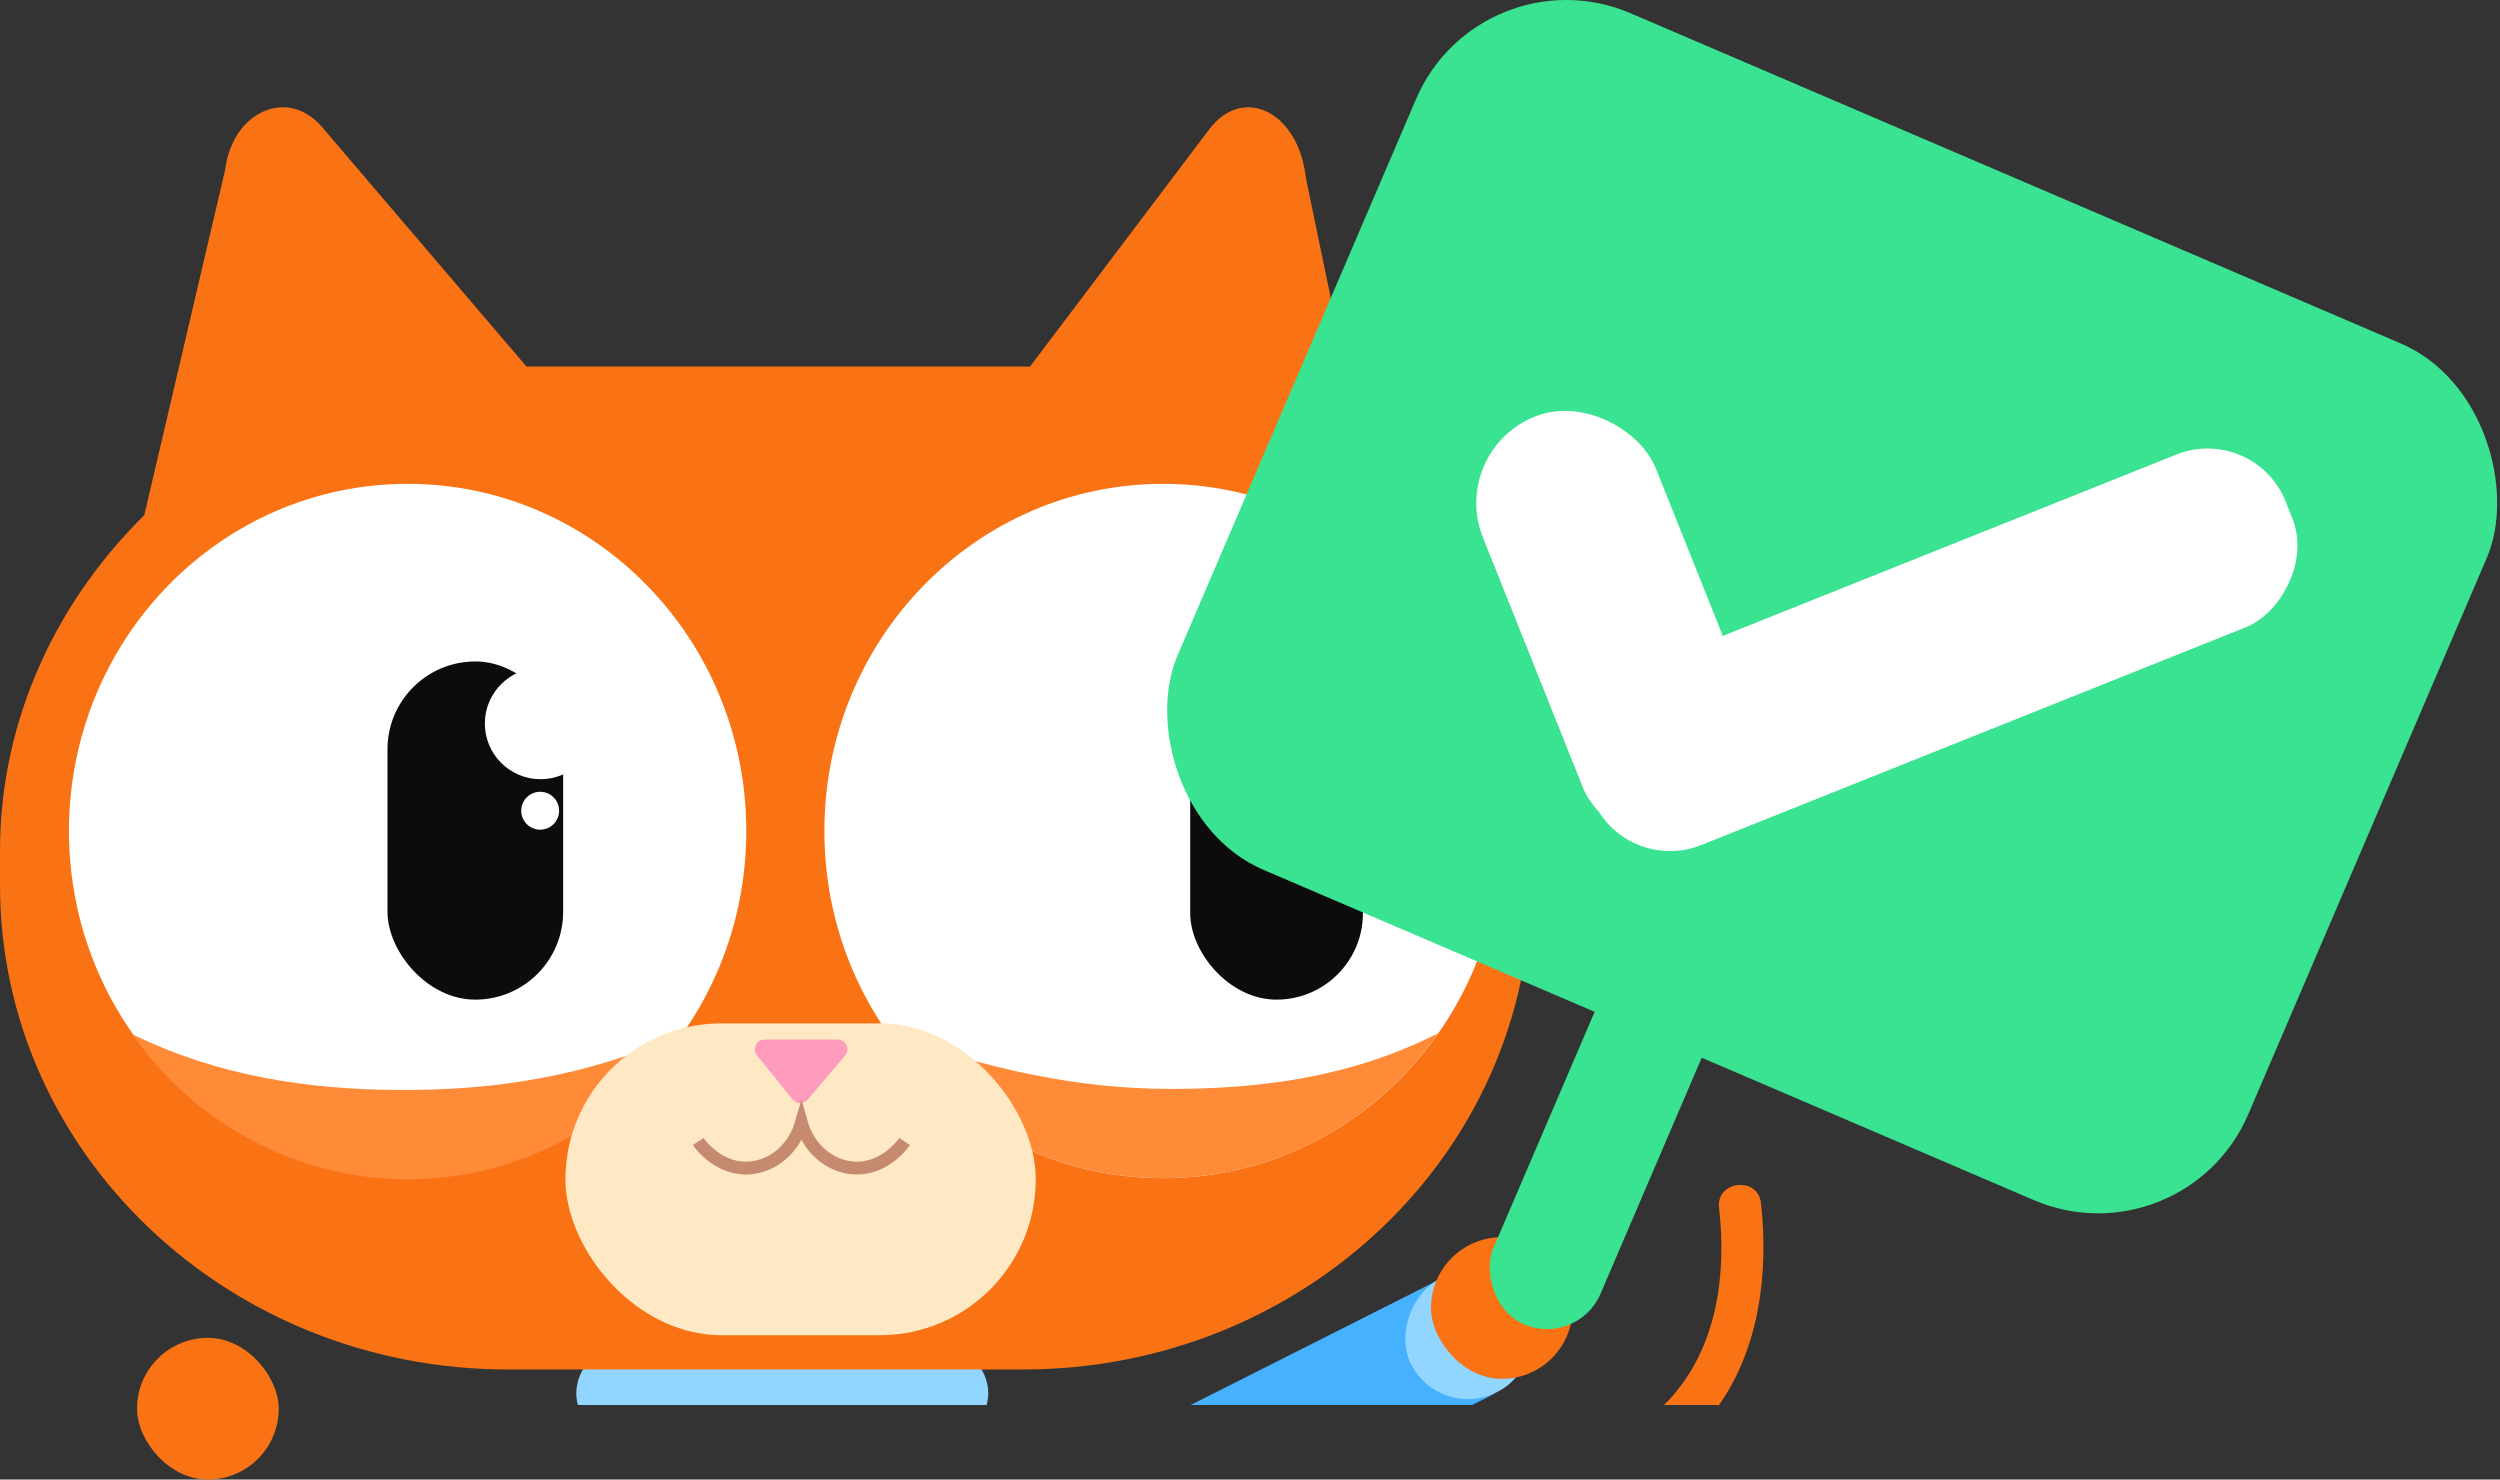 <?xml version="1.0" encoding="UTF-8"?>
<svg id="Layer_2" xmlns="http://www.w3.org/2000/svg" viewBox="0 0 535.675 317.023">
  <rect x="0" y="0" width="535.675" height="317.023" fill="#333333" stroke="none"/>
  <defs>
    <style>
      .cls-1 {
        fill: none;
        stroke: #c68a71;
        stroke-miterlimit: 10;
        stroke-width: 2.745px;
      }

      .cls-2 {
        fill: #ff8a38;
      }

      .cls-3 {
        fill: #0c0c0c;
      }

      .cls-4 {
        fill: #fff;
      }

      .cls-5 {
        fill: #ffe8c4;
      }

      .cls-6 {
        fill: #45b1ff;
      }

      .cls-7 {
        fill: #ff9cbd;
      }

      .cls-8 {
        fill: #92d6ff;
      }

      .cls-9 {
        fill: #39e391;
      }

      .cls-10 {
        fill: #f97315;
      }
    </style>
  </defs>
  <g id="Layer_3">
    <g>
      <path class="cls-6" d="M315.455,301.043l3.835-1.934c6.67-3.365,9.375-11.575,6.01-18.245h0c-3.364-6.67-11.575-9.375-18.245-6.01l-51.921,26.189h60.321Z"/>
      <rect class="cls-8" x="301.227" y="272.099" width="27.166" height="27.883" rx="13.583" ry="13.583" transform="translate(428.423 -123.858) rotate(63.233)"/>
      <rect class="cls-10" x="306.613" y="265.088" width="30.362" height="30.362" rx="15.181" ry="15.181"/>
      <rect class="cls-10" x="29.36" y="286.661" width="30.362" height="30.362" rx="15.181" ry="15.181"/>
      <path class="cls-8" d="M211.403,301.043c.215-.804.34-1.643.34-2.513,0-5.397-4.416-9.813-9.813-9.813h-68.633c-5.397,0-9.813,4.416-9.813,9.813h0c0,.869.126,1.709.34,2.513h87.578Z"/>
      <path class="cls-10" d="M219.213,293.437h-110.431C48.703,293.437,0,246.988,0,189.69c0,0,0-7.404,0-7.404,0-56.604,49.516-103.747,108.782-103.747h110.431c60.079,0,108.782,46.449,108.782,103.747v7.404c0,57.298-48.703,103.747-108.782,103.747Z"/>
      <path class="cls-10" d="M298.544,128.552l-18.732-90.409c-1.541-14.133-13.414-20.09-20.733-10.402l-50.119,66.344"/>
      <path class="cls-10" d="M29.51,116.395l18.732-79.997c1.541-12.506,13.414-17.776,20.733-9.204l50.119,58.704"/>
      <path class="cls-10" d="M356.522,301.043h11.614v.287c8.835-12.376,10.867-28.622,9.181-43.568-.65-5.769-9.625-4.786-8.973,1.005,1.639,14.529-.443,30.057-10.705,41.179-.354.383-.744.733-1.118,1.098Z"/>
      <ellipse class="cls-4" cx="249.209" cy="178.057" rx="72.565" ry="74.385"/>
      <ellipse class="cls-4" cx="87.34" cy="178.057" rx="72.565" ry="74.385"/>
      <rect class="cls-3" x="83.026" y="141.73" width="37.641" height="72.462" rx="18.82" ry="18.82"/>
      <circle class="cls-4" cx="115.823" cy="155.03" r="11.931"/>
      <circle class="cls-4" cx="115.743" cy="173.715" r="4.06"/>
      <rect class="cls-3" x="255.023" y="142.945" width="37.01" height="71.247" rx="18.505" ry="18.505"/>
      <circle class="cls-4" cx="286.205" cy="173.715" r="4.06"/>
      <circle class="cls-4" cx="287.271" cy="156.022" r="11.73"/>
      <path class="cls-2" d="M190.234,221.373c13.169,18.807,34.668,31.07,58.975,31.07s45.806-12.263,58.975-31.07h0c-18.35,9.359-37.67,11.952-57.377,11.952-19.707,0-39.276-4.191-60.573-11.952h0Z"/>
      <path class="cls-2" d="M28.365,221.615c13.169,18.807,34.668,31.07,58.975,31.07s45.806-12.263,58.975-31.07h0c-21.075,9.116-40.547,12.138-61.691,11.931-18.268-.179-37.687-2.815-56.259-11.931h0Z"/>
      <rect class="cls-5" x="121.156" y="219.277" width="100.774" height="66.816" rx="33.408" ry="33.408"/>
      <path class="cls-7" d="M162.199,226.14l7.64,9.432c.822,1.015,2.364,1.033,3.21.038l8.022-9.432c1.152-1.355.19-3.438-1.589-3.438h-15.662c-1.755,0-2.726,2.035-1.621,3.399Z"/>
      <path class="cls-1" d="M149.599,244.594c.199.296,4.369,6.27,11.216,5.648,5.03-.457,9.379-4.281,10.905-9.634,1.526,5.353,5.875,9.177,10.905,9.634,6.847.623,11.017-5.352,11.216-5.648"/>
      <g id="Sign">
        <g>
          <rect class="cls-9" x="267.775" y="30.148" width="249.606" height="199.685" rx="35" ry="35" transform="translate(82.983 -144.173) rotate(23.206)"/>
          <rect class="cls-4" x="327.025" y="85.771" width="39.897" height="97.525" rx="19.948" ry="19.948" transform="translate(-25.148 138.437) rotate(-21.794)"/>
          <rect class="cls-4" x="395.482" y="58.428" width="39.897" height="161.608" rx="17.998" ry="17.998" transform="translate(390.472 -298.198) rotate(68.206)"/>
        </g>
        <rect class="cls-9" x="331.472" y="199.027" width="24.961" height="88.322" rx="12.48" ry="12.48" transform="translate(123.653 -115.855) rotate(23.206)"/>
      </g>
    </g>
  </g>
</svg>
